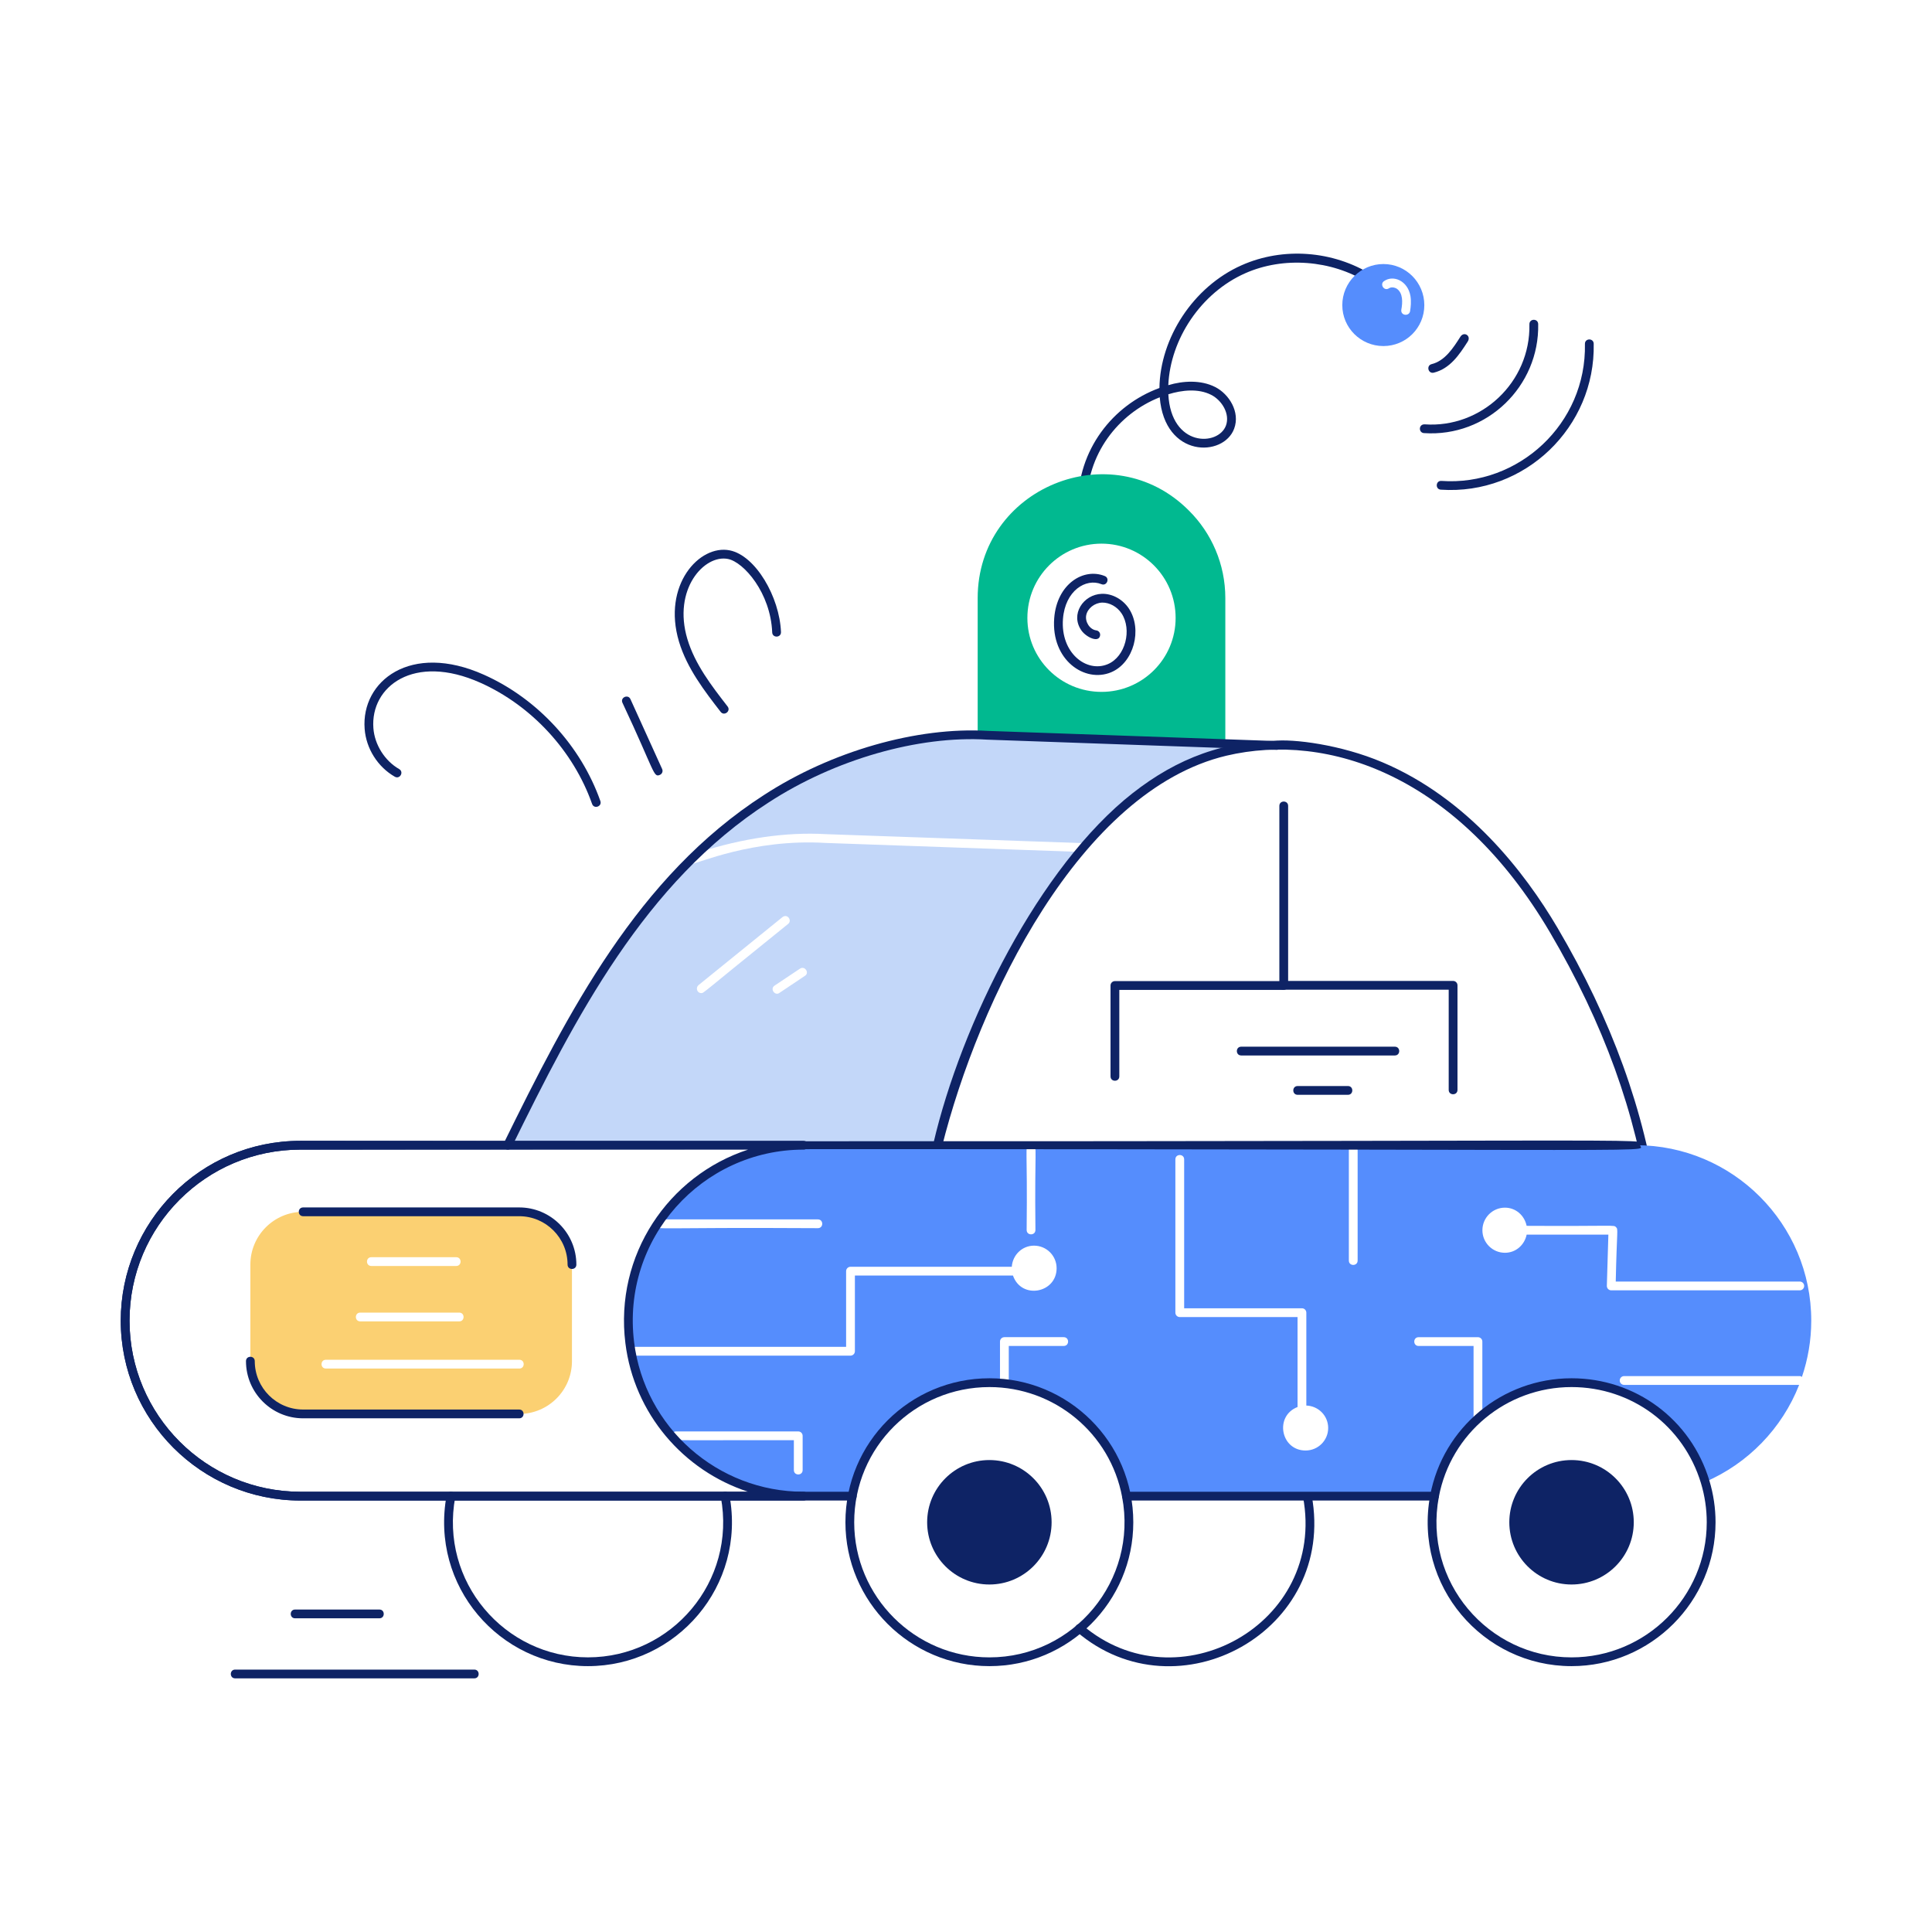 <?xml version="1.0" encoding="utf-8"?>
<svg xmlns="http://www.w3.org/2000/svg" enable-background="new 0 0 110 110" id="Layer_1" version="1.1" viewBox="0 0 110 110" x="0" y="0">
  <g id="_x37_2">
    <g>
      <g>
        <path d="M29.56,68.996h-12.3c-1.66,0-3.005,1.345-3.005,3.005v5.498&#xD;&#xA;				c0,1.659,1.345,3.005,3.005,3.005h12.3c1.659,0,3.005-1.345,3.005-3.005&#xD;&#xA;				v-5.498C32.565,70.341,31.22,68.996,29.56,68.996z M21.143,71.58h4.832&#xD;&#xA;				c0.331,0,0.331,0.5,0,0.5h-4.832C20.812,72.08,20.812,71.58,21.143,71.58z&#xD;&#xA;				 M20.51,74.734h5.636c0.331,0,0.331,0.5,0,0.5h-5.636&#xD;&#xA;				C20.179,75.234,20.179,74.734,20.51,74.734z M29.569,77.919H18.555&#xD;&#xA;				c-0.331,0-0.331-0.5,0-0.5H29.569C29.899,77.419,29.899,77.919,29.569,77.919z" fill="#fbd072"/>
      </g>
    </g>
    <g>
      <g>
        <path d="M61.377,28.742c-0.028-3.117,1.978-5.681,4.636-6.651&#xD;&#xA;				c0.04-2.832,1.912-5.762,4.682-6.99c2.36-1.048,5.203-0.835,7.418,0.553&#xD;&#xA;				c0.28,0.175,0.014,0.6-0.266,0.424c-2.044-1.28-4.773-1.485-6.949-0.52&#xD;&#xA;				c-2.527,1.12-4.263,3.751-4.38,6.372c0.84-0.252,1.854-0.308,2.668,0.105&#xD;&#xA;				c0.793,0.402,1.433,1.422,1.083,2.37c-0.605,1.639-3.961,1.68-4.238-1.785&#xD;&#xA;				c-2.36,0.93-4.181,3.247-4.153,6.118C61.879,29.071,61.379,29.074,61.377,28.742z&#xD;&#xA;				 M66.52,22.449c0.158,3.021,2.842,2.965,3.28,1.782&#xD;&#xA;				c0.246-0.667-0.235-1.444-0.841-1.75C68.226,22.108,67.304,22.206,66.52,22.449&#xD;&#xA;				z" fill="#0e2365"/>
      </g>
    </g>
    <g>
      <g>
        <g>
          <path d="M69.765,42.429v-8.375c0-1.94-0.79-3.71-2.07-4.98&#xD;&#xA;					c-4.39-4.424-12.03-1.301-12.03,4.98v8.375H69.765z M62.715,30.953&#xD;&#xA;					c2.33,0,4.22,1.89,4.22,4.23c0,2.33-1.89,4.21-4.22,4.21&#xD;&#xA;					c-2.33,0-4.22-1.88-4.22-4.21C58.495,32.843,60.385,30.953,62.715,30.953z" fill="#01b990"/>
        </g>
      </g>
    </g>
    <g>
      <g>
        <g>
          <path d="M33.475,94.863c-5.033,0-9.004-4.563-8.046-9.726&#xD;&#xA;					c0.062-0.329,0.552-0.23,0.492,0.092c-0.902,4.821,2.806,9.134,7.554,9.134&#xD;&#xA;					c4.761,0,8.466-4.318,7.564-9.134c-0.06-0.321,0.428-0.422,0.492-0.092&#xD;&#xA;					C42.489,90.298,38.518,94.863,33.475,94.863z" fill="#0e2365"/>
        </g>
      </g>
      <g>
        <g>
          <path d="M61.303,92.903c-0.253-0.216,0.076-0.595,0.324-0.38&#xD;&#xA;					c5.4,4.619,13.919-0.045,12.562-7.294c-0.06-0.321,0.428-0.422,0.492-0.092&#xD;&#xA;					C76.116,92.867,67.051,97.823,61.303,92.903z" fill="#0e2365"/>
        </g>
      </g>
    </g>
    <g>
      <g>
        <g>
          <path d="M46.995,47.993c-4.138-0.249-7.325,1.2-7.64,1.2&#xD;&#xA;					c-0.06,0-0.12-0.02-0.17-0.07c-4.551,4.551-7.456,10.342-10.28,16.08&#xD;&#xA;					h16.85c-0.23,0-0.45,0.02-0.68,0.04h8.31&#xD;&#xA;					c1.733-6.932,4.772-12.722,8.09-16.74L46.995,47.993z M39.925,56.543&#xD;&#xA;					c-0.232,0-0.333-0.294-0.16-0.45l4.79-3.88&#xD;&#xA;					c0.286-0.208,0.555,0.202,0.32,0.39&#xD;&#xA;					C39.809,56.685,40.083,56.543,39.925,56.543z M45.825,55.563l-1.45,0.97&#xD;&#xA;					c-0.245,0.184-0.561-0.226-0.27-0.42l1.44-0.96&#xD;&#xA;					C45.828,54.965,46.106,55.399,45.825,55.563z" fill="#c3d7f9"/>
        </g>
      </g>
      <g>
        <g>
          <path d="M72.495,42.433c-4.363,0.094-7.742,2.273-10.59,5.58&#xD;&#xA;					l-14.89-0.52c-2.24-0.13-4.73,0.23-7.24,1.04&#xD;&#xA;					c5.184-4.925,11.527-6.967,16.28-6.68L72.495,42.433z" fill="#c3d7f9"/>
        </g>
      </g>
    </g>
    <g>
      <g>
        <g>
          <path d="M28.681,65.093c3.658-7.435,7.614-15.195,14.819-19.83&#xD;&#xA;					c3.833-2.493,8.714-3.891,12.739-3.649l16.465,0.58&#xD;&#xA;					c0.138,0.005,0.246,0.121,0.241,0.259c-0.005,0.138-0.137,0.251-0.259,0.241&#xD;&#xA;					L56.216,42.113c-3.929-0.244-8.695,1.131-12.444,3.57&#xD;&#xA;					c-7.074,4.55-11.025,12.278-14.642,19.631&#xD;&#xA;					C28.982,65.611,28.536,65.39,28.681,65.093z" fill="#0e2365"/>
        </g>
      </g>
    </g>
    <g>
      <g>
        <path d="M93.897,68.698c-0.745-5.315-2.596-10.428-5.658-15.628&#xD;&#xA;				c-5.247-8.902-12.6-11.414-18.417-10.043&#xD;&#xA;				c-8.35,1.992-14.105,13.922-16.195,22.277&#xD;&#xA;				c-0.05,0.181-0.099,0.356-0.138,0.541c-0.066,0.324-0.558,0.22-0.488-0.104&#xD;&#xA;				c1.409-6.693,5.73-15.708,11.002-20.188c2.514-2.111,5.217-3.299,8.486-3.37&#xD;&#xA;				l0.001,0.001c1.139-0.131,3.857,0.213,6.223,1.218&#xD;&#xA;				c4.855,2.055,8.095,6.253,9.958,9.413c3.096,5.258,4.968,10.431,5.723,15.812&#xD;&#xA;				C94.438,68.958,93.943,69.023,93.897,68.698z" fill="#0e2365"/>
      </g>
    </g>
    <g>
      <g>
        <path d="M92.471,78.849c-0.138,0-0.25-0.112-0.25-0.25s0.112-0.25,0.25-0.25h10.013&#xD;&#xA;				c0.043,0,0.076,0.027,0.111,0.046c0.34-1.005,0.53-2.08,0.53-3.202&#xD;&#xA;				c0-5.51-4.47-9.99-9.99-9.99H58.833c0.232,0.153,0.068,0.014,0.12,4.827&#xD;&#xA;				c0,0.331-0.5,0.331-0.5,0c0.053-4.813-0.112-4.674,0.12-4.827H45.755&#xD;&#xA;				c-3.367,0-6.334,1.672-8.14,4.224h8.951c0.331,0,0.331,0.5,0,0.5&#xD;&#xA;				c-9.472-0.056-9.052,0.117-9.205-0.124c-1.289,2.007-1.838,4.388-1.465,6.881&#xD;&#xA;				h12.278v-4.309c0-0.138,0.112-0.25,0.25-0.25h9.183&#xD;&#xA;				c0.046-0.67,0.588-1.203,1.265-1.203c0.712,0,1.287,0.575,1.287,1.287&#xD;&#xA;				c0,1.419-2.003,1.799-2.485,0.416h-9v4.309c0,0.138-0.112,0.25-0.25,0.25H35.982&#xD;&#xA;				c0.35,1.739,1.15,3.309,2.275,4.593c-0.001-0.011-0.012-0.017-0.012-0.028&#xD;&#xA;				c0-0.138,0.112-0.25,0.25-0.25h6.954c0.138,0,0.25,0.112,0.25,0.25v1.952&#xD;&#xA;				c0,0.331-0.5,0.331-0.5,0v-1.702c-4.717-0.015-6.584,0.036-6.778-0.031&#xD;&#xA;				c1.821,1.976,4.429,3.216,7.334,3.216h2.77&#xD;&#xA;				c0.726-3.881,4.251-6.744,8.41-6.433v-2.368c0-0.138,0.112-0.25,0.25-0.25h3.379&#xD;&#xA;				c0.331,0,0.331,0.5,0,0.5h-3.129v2.175c3.37,0.468,6.077,3.043,6.7,6.377h17.54&#xD;&#xA;				c0.304-1.625,1.097-3.071,2.223-4.181v-4.37h-3.128c-0.331,0-0.331-0.5,0-0.5h3.378&#xD;&#xA;				c0.138,0,0.25,0.112,0.25,0.25v4.167c1.373-1.141,3.139-1.826,5.077-1.826&#xD;&#xA;				c3.58,0,6.62,2.37,7.61,5.65c2.438-1.051,4.375-3.044,5.35-5.525H92.471z&#xD;&#xA;				 M74.334,82.586c-1.418,0-1.782-1.965-0.457-2.476v-5.122h-6.706&#xD;&#xA;				c-0.138,0-0.25-0.112-0.25-0.25v-8.727c0-0.331,0.5-0.331,0.5,0v8.477h6.706&#xD;&#xA;				c0.138,0,0.25,0.112,0.25,0.25v5.288c0.691,0.024,1.244,0.581,1.244,1.278&#xD;&#xA;				C75.621,82.011,75.046,82.586,74.334,82.586z M77.298,71.771c0,0.331-0.5,0.331-0.5,0&#xD;&#xA;				v-6.281c0-0.331,0.5-0.331,0.5,0V71.771z M91.487,73.208l0.087-2.914h-4.653&#xD;&#xA;				c-0.119,0.585-0.613,1.034-1.237,1.034c-0.707,0-1.282-0.575-1.282-1.282&#xD;&#xA;				c0-0.712,0.575-1.287,1.282-1.287c0.623,0,1.116,0.448,1.236,1.035&#xD;&#xA;				c5.084,0.028,4.951-0.066,5.091,0.076c0.136,0.142,0.046,0.093-0.017,3.096&#xD;&#xA;				h10.478c0.138,0,0.25,0.112,0.25,0.25s-0.112,0.25-0.25,0.25H91.737&#xD;&#xA;				C91.598,73.466,91.482,73.351,91.487,73.208z" fill="#558dfd"/>
      </g>
    </g>
    <g>
      <g>
        <path d="M48.525,85.434H17.105c-5.641,0-10.23-4.594-10.23-10.24&#xD;&#xA;				c0-5.59,4.515-10.24,10.23-10.24c81.084,0.119,76.279-0.238,76.279,0.25&#xD;&#xA;				c0,0.497,4.659,0.131-76.279,0.25c-5.37,0-9.73,4.357-9.73,9.74&#xD;&#xA;				c0,5.371,4.365,9.74,9.73,9.74h31.42&#xD;&#xA;				C48.856,84.934,48.856,85.434,48.525,85.434z" fill="#0e2365"/>
      </g>
    </g>
    <g>
      <g>
        <path d="M81.675,85.434H64.135c-0.331,0-0.331-0.5,0-0.5h17.54&#xD;&#xA;				C82.006,84.934,82.006,85.434,81.675,85.434z" fill="#0e2365"/>
      </g>
    </g>
    <g>
      <g>
        <g>
          <path d="M45.755,85.434H17.105c-5.641,0-10.23-4.594-10.23-10.24&#xD;&#xA;					c0-5.59,4.515-10.24,10.23-10.24h28.649c0.331,0,0.331,0.5,0,0.5&#xD;&#xA;					c-5.784,0-10.38,5.069-9.651,10.959c0.601,4.858,4.75,8.521,9.651,8.521&#xD;&#xA;					C46.086,84.934,46.086,85.434,45.755,85.434z M17.105,65.454&#xD;&#xA;					c-5.37,0-9.73,4.357-9.73,9.74c0,5.371,4.365,9.74,9.73,9.74h25.489&#xD;&#xA;					c-3.684-1.199-6.49-4.441-6.987-8.459c-0.623-5.005,2.44-9.538,6.987-11.021&#xD;&#xA;					H17.105z" fill="#0e2365"/>
        </g>
      </g>
    </g>
    <g>
      <g>
        <path d="M32.315,72.001c0-1.519-1.235-2.755-2.755-2.755H17.26&#xD;&#xA;				c-0.331,0-0.331-0.5,0-0.5h12.301c1.795,0,3.255,1.46,3.255,3.255&#xD;&#xA;				C32.815,72.332,32.315,72.332,32.315,72.001z" fill="#0e2365"/>
      </g>
    </g>
    <g>
      <g>
        <path d="M29.561,80.753H17.26c-1.795,0-3.255-1.46-3.255-3.255&#xD;&#xA;				c0-0.331,0.5-0.331,0.5,0c0,1.519,1.235,2.755,2.755,2.755h12.301&#xD;&#xA;				C29.891,80.253,29.891,80.753,29.561,80.753z" fill="#0e2365"/>
      </g>
    </g>
    <g>
      <g>
        <path d="M56.335,94.863c-4.521,0-8.2-3.674-8.2-8.19&#xD;&#xA;				c0-4.553,3.678-8.2,8.2-8.2c4.48,0,8.19,3.611,8.19,8.2&#xD;&#xA;				C64.525,91.189,60.852,94.863,56.335,94.863z M56.335,78.974&#xD;&#xA;				c-4.234,0-7.7,3.41-7.7,7.7c0,4.24,3.454,7.69,7.7,7.69&#xD;&#xA;				c4.815,0,8.455-4.392,7.554-9.133C63.212,81.604,60.035,78.974,56.335,78.974z" fill="#0e2365"/>
      </g>
    </g>
    <g>
      <g>
        <circle cx="56.331" cy="86.672" fill="#0e2365" r="3.543"/>
      </g>
    </g>
    <g>
      <g>
        <path d="M89.476,94.863c-5.033,0-9.006-4.562-8.047-9.726&#xD;&#xA;				c0.723-3.861,4.106-6.664,8.047-6.664c3.643,0,6.797,2.342,7.849,5.828&#xD;&#xA;				c0.232,0.773,0.351,1.571,0.351,2.372C97.675,91.189,93.997,94.863,89.476,94.863&#xD;&#xA;				z M89.476,78.974c-3.699,0-6.877,2.631-7.555,6.256&#xD;&#xA;				c-0.902,4.821,2.807,9.134,7.555,9.134c4.245,0,7.699-3.45,7.699-7.69&#xD;&#xA;				c0-0.752-0.11-1.502-0.329-2.228C95.857,81.173,92.895,78.974,89.476,78.974z" fill="#0e2365"/>
      </g>
    </g>
    <g>
      <g>
        <circle cx="89.477" cy="86.672" fill="#0e2365" r="3.543"/>
      </g>
    </g>
    <g>
      <g>
        <path d="M63.229,61.285v-5.175c0-0.138,0.112-0.25,0.25-0.25h9.362v-9.975&#xD;&#xA;				c0-0.331,0.5-0.331,0.5,0v10.225c0,0.138-0.112,0.25-0.25,0.25h-9.362v4.925&#xD;&#xA;				C63.729,61.615,63.229,61.615,63.229,61.285z" fill="#0e2365"/>
      </g>
    </g>
    <g>
      <g>
        <path d="M82.483,62.055v-5.705h-9.432c-0.138,0-0.25-0.112-0.25-0.25&#xD;&#xA;				s0.112-0.25,0.25-0.25h9.682c0.138,0,0.25,0.112,0.25,0.25v5.955&#xD;&#xA;				C82.983,62.385,82.483,62.385,82.483,62.055z" fill="#0e2365"/>
      </g>
    </g>
    <g>
      <g>
        <path d="M79.417,60.094h-8.747c-0.331,0-0.331-0.5,0-0.5h8.747&#xD;&#xA;				C79.748,59.594,79.748,60.094,79.417,60.094z" fill="#0e2365"/>
      </g>
    </g>
    <g>
      <g>
        <path d="M76.746,62.334h-2.863c-0.331,0-0.331-0.5,0-0.5h2.863&#xD;&#xA;				C77.077,61.834,77.077,62.334,76.746,62.334z" fill="#0e2365"/>
      </g>
    </g>
    <g>
      <g>
        <path d="M60.022,35.197c0.151-1.948,1.67-2.891,2.88-2.399&#xD;&#xA;				c0.305,0.125,0.117,0.588-0.189,0.463c-0.889-0.362-2.067,0.366-2.192,1.976&#xD;&#xA;				c-0.149,1.939,1.341,3.083,2.547,2.579c1.021-0.427,1.39-1.979,0.791-2.889&#xD;&#xA;				c-0.256-0.389-0.691-0.624-1.106-0.618c-0.431,0.014-0.829,0.328-0.908,0.715&#xD;&#xA;				c-0.077,0.38,0.202,0.821,0.574,0.868c0.138,0.018,0.234,0.143,0.217,0.28&#xD;&#xA;				c-0.058,0.451-0.78,0.12-1.059-0.269c-0.657-0.918,0.098-2.058,1.158-2.094&#xD;&#xA;				c0.611-0.017,1.202,0.328,1.542,0.843c0.773,1.177,0.288,3.08-1.016,3.625&#xD;&#xA;				C61.771,38.899,59.838,37.59,60.022,35.197z" fill="#0e2365"/>
      </g>
    </g>
    <g>
      <g>
        <g>
          <path d="M78.765,15.033c-1.29,0-2.34,1.05-2.34,2.34&#xD;&#xA;					s1.05,2.33,2.34,2.33c1.29,0,2.33-1.04,2.33-2.33&#xD;&#xA;					S80.055,15.033,78.765,15.033z M80.285,17.713c-0.048,0.311-0.55,0.27-0.5-0.08&#xD;&#xA;					c0.08-0.419,0.096-0.943-0.25-1.19c-0.14-0.09-0.33-0.11-0.45-0.03&#xD;&#xA;					c-0.285,0.19-0.546-0.241-0.28-0.41c0.529-0.365,1.347-0.019,1.5,0.85&#xD;&#xA;					C80.355,17.163,80.325,17.463,80.285,17.713z" fill="#558dfd"/>
        </g>
      </g>
    </g>
    <g>
      <g>
        <g>
          <path d="M82.035,27.88c-0.331-0.022-0.296-0.524,0.033-0.499&#xD;&#xA;					c4.396,0.311,8.265-3.258,8.171-7.799c-0.007-0.333,0.493-0.343,0.5-0.011&#xD;&#xA;					C90.838,24.314,86.827,28.203,82.035,27.88z" fill="#0e2365"/>
        </g>
      </g>
      <g>
        <g>
          <path d="M81.075,24.659c-0.317-0.021-0.312-0.505,0.033-0.499&#xD;&#xA;					c3.212,0.23,6.039-2.386,5.97-5.697c-0.007-0.333,0.493-0.343,0.5-0.011&#xD;&#xA;					C87.652,21.98,84.67,24.902,81.075,24.659z" fill="#0e2365"/>
        </g>
      </g>
      <g>
        <g>
          <path d="M81.512,20.732c0.757-0.187,1.226-0.916,1.632-1.553&#xD;&#xA;					c0.199-0.329,0.627-0.071,0.428,0.259c-0.486,0.763-1.014,1.55-1.938,1.78&#xD;&#xA;					C81.308,21.295,81.194,20.811,81.512,20.732z" fill="#0e2365"/>
        </g>
      </g>
    </g>
    <g>
      <g>
        <path d="M33.711,45.772c-1.063-3.014-3.44-5.593-6.358-6.898&#xD;&#xA;				c-3.804-1.703-6.272,0.226-6.094,2.583c0.07,0.945,0.647,1.86,1.469,2.332&#xD;&#xA;				c0.283,0.164,0.042,0.597-0.25,0.434c-0.976-0.561-1.634-1.606-1.717-2.728&#xD;&#xA;				c-0.205-2.708,2.61-4.952,6.797-3.076c3.04,1.359,5.517,4.046,6.624,7.188&#xD;&#xA;				C34.292,45.918,33.82,46.084,33.711,45.772z" fill="#0e2365"/>
      </g>
    </g>
    <g>
      <g>
        <path d="M35.44,40.013c-0.138-0.301,0.318-0.507,0.455-0.207l1.805,3.979&#xD;&#xA;				c0.058,0.126,0.002,0.274-0.124,0.331&#xD;&#xA;				C37.194,44.284,37.301,43.975,35.44,40.013z" fill="#0e2365"/>
      </g>
    </g>
    <g>
      <g>
        <path d="M41.031,40.53c-0.898-1.159-1.916-2.472-2.373-4&#xD;&#xA;				c-0.961-3.213,1.162-5.542,2.891-5.195c1.472,0.295,2.836,2.651,2.917,4.651&#xD;&#xA;				c0.012,0.332-0.486,0.35-0.5,0.021c-0.091-2.252-1.618-4.001-2.515-4.181&#xD;&#xA;				c-1.35-0.273-3.164,1.722-2.314,4.561c0.431,1.438,1.376,2.658,2.289,3.836&#xD;&#xA;				C41.63,40.486,41.232,40.791,41.031,40.53z" fill="#0e2365"/>
      </g>
    </g>
    <g>
      <g>
        <path d="M27.004,95.559H13.39c-0.331,0-0.331-0.5,0-0.5h13.614&#xD;&#xA;				C27.335,95.059,27.335,95.559,27.004,95.559z" fill="#0e2365"/>
      </g>
    </g>
    <g>
      <g>
        <path d="M21.601,92.14h-4.799c-0.331,0-0.331-0.5,0-0.5h4.799&#xD;&#xA;				C21.931,91.64,21.931,92.14,21.601,92.14z" fill="#0e2365"/>
      </g>
    </g>
  </g>
</svg>